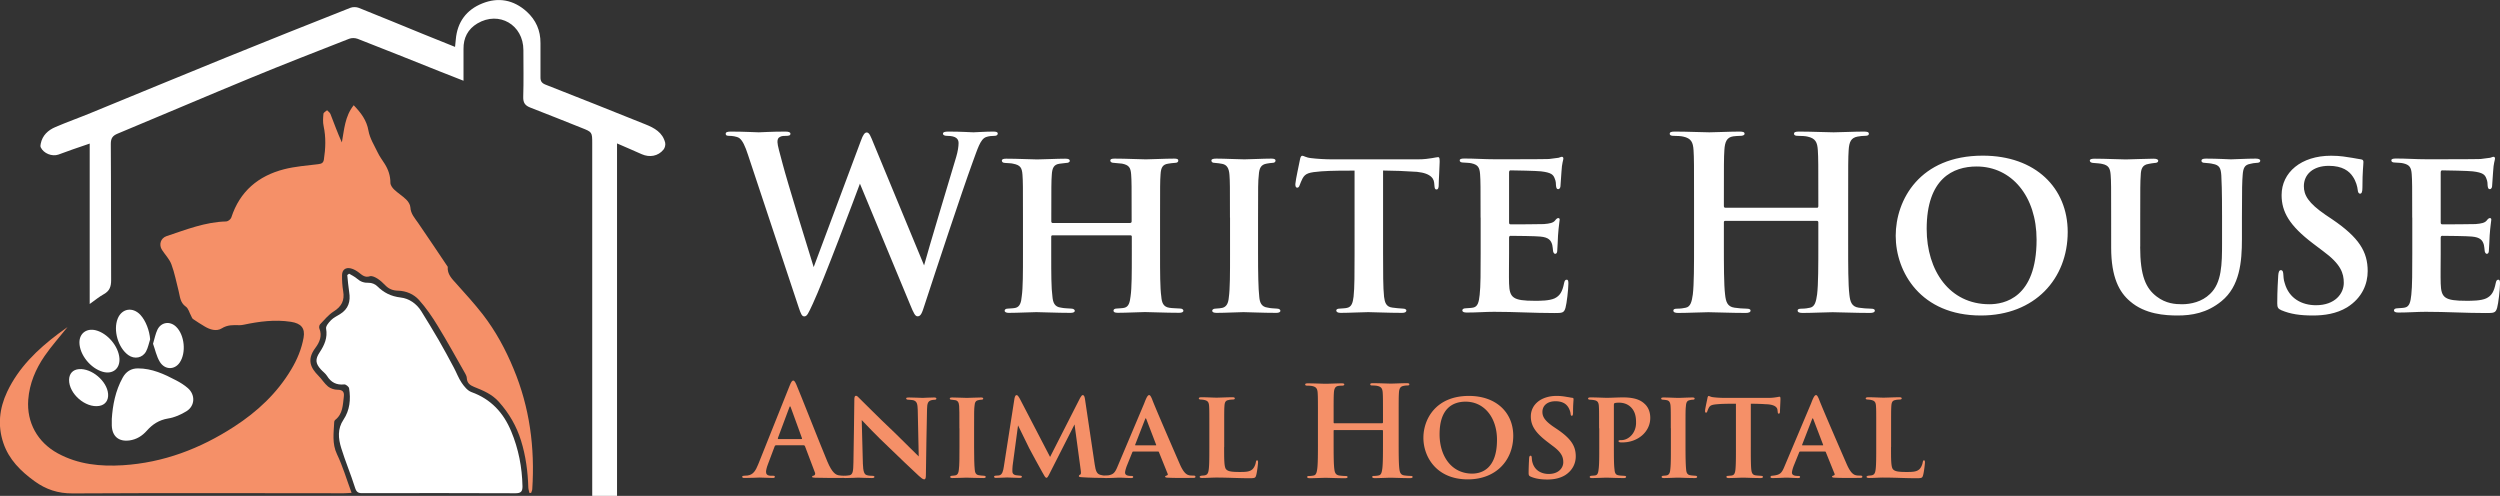 <svg xmlns="http://www.w3.org/2000/svg" viewBox="0 0 304.36 60.37"><rect x="0" y="0" width="304.36" height="60.37" fill="#333333" stroke="none"/><path fill="#F59068" d="M58.77 38.27c-1.01-1.3-2.12-2.51-3.21-3.73-.54-.6-1.13-1.16-1.05-2.06-1.2-1.78-2.38-3.56-3.6-5.33-.41-.6-.91-1.11-.95-1.92-.02-.33-.26-.7-.51-.94-.45-.44-1.01-.78-1.47-1.22-.22-.21-.45-.54-.45-.81 0-.86-.25-1.61-.7-2.32-.29-.46-.63-.91-.86-1.4-.41-.85-.95-1.71-1.11-2.62-.22-1.29-.91-2.18-1.8-3.11-1.08 1.36-1.15 2.96-1.44 4.53-.52-1.14-.94-2.31-1.39-3.46-.07-.18-.27-.31-.41-.46-.15.14-.42.27-.44.42-.05.5-.09 1.03.02 1.52.29 1.36.24 2.71.03 4.07-.07.43-.31.51-.71.56-1.38.17-2.78.27-4.12.61-3.16.81-5.41 2.7-6.44 5.88-.07.21-.39.47-.61.48-2.56.06-4.9 1-7.28 1.79-.71.24-.96 1.03-.55 1.67.38.59.91 1.12 1.15 1.77.39 1.04.59 2.14.87 3.21.18.69.17 1.43.88 1.93.32.22.43.73.64 1.11.08.14.12.32.24.4.46.32.93.61 1.41.9.66.4 1.45.63 2.08.24.72-.45 1.41-.41 2.15-.39.18 0 .37-.02.54-.06 1.9-.4 3.8-.65 5.75-.35 1.21.19 1.74.76 1.53 1.93-.25 1.39-.78 2.66-1.5 3.86-1.73 2.91-4.14 5.15-6.95 6.97-4.13 2.68-8.61 4.39-13.55 4.7-2.74.17-5.42-.09-7.91-1.44-2.49-1.35-3.82-3.78-3.61-6.55.15-1.97.9-3.72 1.99-5.31.82-1.19 1.79-2.27 2.79-3.52-.44.32-.79.56-1.12.81-2.56 1.93-4.83 4.11-6.23 7.07-.95 2.02-1.18 4.11-.46 6.24.68 2.01 2.11 3.42 3.79 4.64 1.39 1.01 2.86 1.5 4.64 1.49 11-.06 22-.03 33-.02.24 0 .48-.02.96-.05-.61-1.66-1.07-3.23-1.77-4.69-.63-1.32-.4-2.63-.34-3.96 0-.08.06-.18.12-.23.94-.73.92-1.82 1.05-2.85.07-.55-.14-.82-.77-.82-.39 0-.85-.15-1.15-.39-.45-.37-.76-.9-1.18-1.32-.91-.92-1.46-1.92-.37-3.38.51-.68.86-1.46.49-2.37-.06-.14-.01-.41.09-.51.53-.55 1.02-1.16 1.65-1.56.96-.6 1.35-1.34 1.16-2.46-.11-.65-.15-1.31-.14-1.97.01-.64.43-.96 1.05-.82.36.08.71.29 1.01.52.4.31.73.64 1.34.44.26-.08.66.13.93.3.34.22.65.51.93.8.44.46.94.65 1.59.66.98.03 1.89.43 2.52 1.13.86.96 1.6 2.04 2.27 3.14 1.18 1.92 2.26 3.9 3.38 5.86.09.15.16.34.17.51.03.59.36.86.88 1.07 1.1.44 2.19.88 3.03 1.83 1.24 1.39 2.14 2.94 2.69 4.71.58 1.86.83 3.78.89 5.72.01.22.09.43.13.65h.21c.05-.15.13-.3.14-.45.33-5.06-.31-9.96-2.28-14.67-.97-2.35-2.18-4.59-3.75-6.62z"/><path fill="#FFF" d="M80.98 17.37c-.31-1.25-1.32-1.8-2.4-2.23-4.05-1.62-8.09-3.25-12.15-4.83-.48-.19-.63-.42-.63-.89.01-1.39 0-2.79 0-4.18.01-1.53-.55-2.8-1.68-3.83-1.6-1.44-3.46-1.78-5.41-.99-1.92.77-3.04 2.26-3.22 4.39-.02.25-.05.49-.09.9-1.37-.55-2.61-1.04-3.85-1.55-2.62-1.07-5.23-2.15-7.86-3.2-.3-.12-.73-.13-1.03-.01-5.09 2.01-10.19 4.04-15.26 6.1-5.45 2.21-10.89 4.47-16.34 6.7-1.43.59-2.9 1.11-4.32 1.72-.89.38-1.58 1.01-1.78 2.02-.03.15-.06.33 0 .45.35.74 1.37 1.15 2.15.88.58-.2 1.16-.42 1.74-.63.65-.23 1.3-.45 2.07-.71v19.53c.67-.48 1.18-.9 1.74-1.21.68-.38.87-.91.87-1.68-.03-5.53 0-11.07-.04-16.6 0-.7.23-1 .83-1.25 5.44-2.26 10.85-4.58 16.29-6.82 3.95-1.63 7.92-3.17 11.9-4.73.3-.12.73-.11 1.04.01 3.32 1.29 6.62 2.62 9.93 3.94.95.38 1.89.74 2.95 1.16 0-1.38.01-2.63 0-3.87-.02-1.35.54-2.42 1.68-3.1 2.64-1.57 5.61.16 5.61 3.24 0 1.9.04 3.8-.02 5.69-.02.72.22 1.06.87 1.31 2.09.8 4.16 1.65 6.24 2.47 1.28.51 1.29.5 1.29 1.91v42.89h3.02V17.46c1.09.48 2.05.88 3 1.31.96.43 2.01.25 2.66-.56.17-.2.26-.58.2-.84z"/><path fill="#FFF" d="M57.39 47.73c-.47-.17-.88-.68-1.18-1.12-.39-.57-.63-1.25-.96-1.86-.6-1.12-1.2-2.25-1.84-3.35-.68-1.18-1.4-2.34-2.12-3.51-.58-.94-1.52-1.56-2.51-1.67-1.19-.14-2.06-.59-2.87-1.39-.24-.24-.67-.41-1.01-.4-.57.02-1.01-.13-1.43-.5-.28-.25-.64-.41-.97-.61-.07.05-.15.1-.22.16.07.69.12 1.38.23 2.07.19 1.15-.09 2.07-1.12 2.7-.37.23-.78.42-1.08.72-.28.28-.66.73-.61 1.03.2 1.12-.2 2.01-.78 2.89-.56.84-.52 1.35.14 2.08.24.27.56.49.75.79.49.8 1.16 1.14 2.1 1.04.19-.02.56.28.59.47.22 1.34.09 2.67-.68 3.82-.76 1.13-.63 2.3-.28 3.45.5 1.62 1.17 3.2 1.68 4.82.16.52.36.69.89.68 6.22-.01 12.43-.02 18.65.01.67 0 .86-.22.85-.86-.05-2.31-.48-4.53-1.37-6.67-.94-2.27-2.46-3.93-4.85-4.79zm-42.46-1.74c-.88 1.59-1.21 3.33-1.32 5.01 0 .34-.01.57 0 .8.04 1.32.85 2 2.16 1.82.86-.12 1.54-.55 2.1-1.18.7-.79 1.5-1.31 2.59-1.49.78-.12 1.57-.47 2.25-.89 1.04-.65 1.09-2 .16-2.81-.42-.37-.92-.68-1.42-.94-1.46-.77-2.95-1.46-4.65-1.46-.84-.01-1.47.4-1.87 1.14zm-.6-7.2c-.57 1.42.05 3.55 1.29 4.44.75.54 1.74.36 2.17-.46.24-.45.33-.97.49-1.46-.08-1.05-.52-2.25-1.19-2.98-.94-1-2.26-.78-2.76.46zm-2.67 1.42c-1.13-.28-2 .38-1.99 1.5.02 1.48 1.35 3.14 2.86 3.56 1.21.33 2.1-.4 2.01-1.65-.11-1.47-1.45-3.05-2.88-3.41zm10.21 3.94c.82-1.18.61-3.37-.43-4.37-.75-.73-1.83-.57-2.28.37-.23.49-.33 1.03-.53 1.7.25.68.41 1.51.82 2.19.61 1.01 1.8 1.01 2.42.11zM8.41 46.23c-.03 1.7 1.99 3.46 3.66 3.19.75-.12 1.16-.69 1.09-1.48-.13-1.55-2.01-3.13-3.55-3-.74.06-1.18.54-1.2 1.29z"/><g fill="#FFF"><path d="M91.07 18.87c-.35-1.08-.67-1.78-1.08-2.07-.32-.2-.91-.26-1.17-.26-.29 0-.47-.03-.47-.26 0-.2.23-.26.64-.26 1.52 0 3.13.09 3.39.09.26 0 1.55-.09 3.24-.09.41 0 .61.09.61.26 0 .23-.23.26-.53.26-.23 0-.53 0-.73.12-.26.12-.32.32-.32.64 0 .38.29 1.37.64 2.69.5 1.93 3.21 10.78 3.77 12.53l5.73-15.34c.29-.82.5-1.05.73-1.05.32 0 .47.44.85 1.37l6.13 14.81c.56-2.07 2.89-9.79 3.91-13.2.2-.67.29-1.29.29-1.69 0-.47-.26-.88-1.4-.88-.29 0-.5-.09-.5-.26 0-.2.23-.26.67-.26 1.55 0 2.78.09 3.04.09.2 0 1.46-.09 2.43-.09.32 0 .53.06.53.23 0 .2-.15.29-.41.29-.29 0-.7.03-1.02.15-.7.26-1.02 1.43-1.64 3.1-1.34 3.68-4.41 12.97-5.84 17.35-.32 1.02-.47 1.37-.85 1.37-.29 0-.47-.35-.91-1.43l-6.11-14.72c-.58 1.58-4.47 11.92-5.73 14.61-.56 1.2-.7 1.55-1.05 1.55-.29 0-.41-.32-.67-1.08l-6.17-18.57zm46.53 8.27c.09 0 .17-.06.17-.18v-.53c0-3.77 0-4.41-.06-5.2-.06-.82-.26-1.14-1.11-1.31-.2-.03-.64-.06-.96-.09-.32 0-.47-.12-.47-.29 0-.17.17-.23.53-.23 1.43 0 3.16.09 3.8.09.53 0 2.4-.09 3.45-.09.35 0 .5.06.5.23 0 .18-.12.29-.44.29-.26.03-.47.03-.76.09-.7.09-.91.47-.96 1.31-.06.79-.06 1.46-.06 5.26v4.38c0 2.31 0 4.18.15 5.23.06.73.23 1.26.99 1.37.35.06.93.06 1.29.09.29 0 .41.15.41.26 0 .18-.2.26-.5.26-1.69 0-3.51-.09-4.18-.09-.56 0-2.22.09-3.3.09-.38 0-.53-.09-.53-.26 0-.12.09-.26.41-.26.35-.03.67-.03.91-.09.53-.12.67-.64.76-1.4.15-1.02.15-2.86.15-5.14V28.8c0-.12-.09-.15-.17-.15h-9.47c-.09 0-.17.03-.17.15v2.22c0 2.31 0 4.03.15 5.11.06.7.26 1.23 1.02 1.32.38.09.91.09 1.26.12.29 0 .44.15.44.26 0 .18-.2.26-.53.26-1.64 0-3.51-.09-4.15-.09-.53 0-2.34.09-3.36.09-.29 0-.5-.09-.5-.26 0-.12.09-.26.41-.26.38-.03.67-.03.91-.09.53-.12.7-.67.76-1.4.15-1.02.15-2.89.15-5.2V26.5c0-3.77 0-4.44-.06-5.23-.06-.85-.26-1.17-1.14-1.34-.2-.06-.59-.06-.93-.09-.32 0-.44-.12-.44-.29 0-.17.2-.23.53-.23 1.4 0 3.1.09 3.77.09.67 0 2.4-.09 3.42-.09.41 0 .55.09.55.26s-.2.26-.47.26c-.23.03-.55.06-.76.09-.7.09-.91.5-.96 1.34-.06.79-.06 1.52-.06 5.17v.53c0 .12.09.18.17.18h9.44zm12.14-.65c0-3.8 0-4.38-.06-5.2-.06-.82-.32-1.23-.88-1.34-.26-.06-.59-.09-.91-.12-.26 0-.41-.09-.41-.29 0-.15.18-.23.59-.23 1.02 0 2.77.09 3.42.09.59 0 2.31-.09 3.3-.09.35 0 .5.09.5.23 0 .2-.15.29-.41.29-.26.03-.38.03-.67.09-.7.12-.91.55-.96 1.4-.09.79-.09 1.37-.09 5.17v4.38c0 2.34.03 4.24.15 5.29.06.67.26 1.2 1.02 1.29.38.09.73.09 1.11.12.32 0 .44.15.44.26 0 .18-.2.26-.5.26-1.72 0-3.39-.09-4-.09-.5 0-2.25.09-3.27.09-.35 0-.53-.09-.53-.26 0-.12.12-.26.44-.26.35-.03.56-.03.79-.09.5-.12.73-.55.79-1.26.15-1.05.15-2.92.15-5.35v-4.38zm18.64 4.38c0 2.22 0 4.18.12 5.26.09.67.23 1.23 1.02 1.32.35.06.88.09 1.26.12.29 0 .44.12.44.23 0 .18-.17.29-.53.29-1.69 0-3.48-.09-4.12-.09-.59 0-2.37.09-3.36.09-.35 0-.53-.12-.53-.29 0-.12.12-.23.44-.23.35-.03.64-.03.88-.09.56-.12.7-.64.79-1.37.12-1.05.12-2.92.12-5.23V20.77c-.96 0-2.89 0-4.06.09-1.49.12-1.93.23-2.28.88-.17.32-.23.53-.35.82-.06.18-.15.29-.29.29-.17 0-.23-.15-.23-.44.03-.53.5-2.6.55-2.92.06-.35.15-.53.29-.53.2 0 .44.23 1.08.29.7.09 1.75.15 2.63.15h10.34c.82 0 1.37-.09 1.75-.15.38-.06.59-.12.73-.12.18 0 .2.15.2.58 0 .5-.12 2.31-.12 2.95-.03.26-.09.41-.26.41-.2 0-.23-.15-.26-.5 0-.09-.03-.2-.03-.32-.06-.67-.67-1.34-2.83-1.37-.7-.06-1.78-.09-3.39-.12v10.11zm11.87-4.38c0-3.8 0-4.47-.06-5.29-.06-.82-.26-1.14-1.05-1.32-.23-.06-.64-.06-.99-.09-.29 0-.44-.09-.44-.26s.17-.23.58-.23c1.23 0 2.4.09 3.68.09.79 0 6.13 0 6.6-.03.5-.06.93-.12 1.17-.15.15-.03.29-.12.41-.12.15 0 .18.12.18.23 0 .17-.18.53-.23 1.58-.03.47-.06.96-.12 1.72 0 .15-.06.41-.29.41-.17 0-.23-.15-.26-.47 0-.12 0-.5-.15-.82-.17-.47-.41-.73-1.67-.88-.5-.06-3.13-.12-3.71-.12-.12 0-.18.09-.18.26v6.05c0 .17.03.26.18.26.61 0 3.42 0 4.06-.03.73-.06 1.11-.15 1.34-.41.17-.23.29-.32.41-.32s.17.06.17.2c0 .17-.12.73-.2 1.93 0 .49-.09 1.55-.09 1.75 0 .2-.03.47-.26.47-.17 0-.26-.26-.26-.41-.03-.23-.03-.38-.09-.67-.15-.56-.44-.93-1.46-1.02-.53-.06-2.98-.09-3.62-.09-.15 0-.18.12-.18.26v1.9c0 .85-.03 2.89 0 3.65.06 1.72.44 2.1 3.13 2.1.67 0 1.75 0 2.4-.29.67-.32.96-.82 1.17-1.87.06-.26.12-.41.32-.41s.2.24.2.5c0 .64-.2 2.42-.35 2.92-.18.64-.41.64-1.37.64-2.54 0-4.73-.15-7.33-.15-1.05 0-2.1.09-3.33.09-.35 0-.53-.09-.53-.26 0-.12.09-.26.44-.26.35-.03.67-.03.91-.09.53-.12.67-.67.76-1.55.12-1.02.12-2.92.12-5.05v-4.35zm40.95-1.19c.09 0 .17-.06.17-.2v-.61c0-4.44 0-5.26-.06-6.19-.06-.99-.29-1.46-1.26-1.67-.23-.06-.73-.09-1.14-.09-.32 0-.5-.06-.5-.26s.2-.26.61-.26c1.58 0 3.42.09 4.21.09.7 0 2.54-.09 3.68-.09.41 0 .61.06.61.26s-.17.26-.53.26c-.23 0-.5.03-.85.09-.79.15-1.02.64-1.08 1.67-.06.93-.06 1.75-.06 6.19v5.14c0 2.69 0 5 .15 6.25.09.82.26 1.46 1.14 1.58.41.06 1.05.12 1.49.12.32 0 .47.09.47.23 0 .2-.23.29-.58.29-1.9 0-3.74-.09-4.56-.09-.67 0-2.51.09-3.65.09-.41 0-.61-.09-.61-.29 0-.15.12-.23.47-.23.44 0 .79-.06 1.05-.12.58-.12.73-.76.85-1.61.15-1.23.15-3.53.15-6.22v-2.57c0-.12-.09-.17-.17-.17h-11.16c-.09 0-.17.03-.17.17v2.57c0 2.69 0 5 .15 6.25.09.82.26 1.46 1.14 1.58.41.06 1.05.12 1.49.12.32 0 .47.09.47.23 0 .2-.23.29-.58.29-1.9 0-3.74-.09-4.56-.09-.67 0-2.51.09-3.68.09-.38 0-.58-.09-.58-.29 0-.15.12-.23.47-.23.44 0 .79-.06 1.05-.12.58-.12.73-.76.85-1.61.15-1.23.15-3.53.15-6.22v-5.14c0-4.44 0-5.26-.06-6.19-.06-.99-.29-1.46-1.26-1.67-.23-.06-.73-.09-1.14-.09-.32 0-.5-.06-.5-.26s.2-.26.61-.26c1.58 0 3.42.09 4.21.09.7 0 2.54-.09 3.68-.09.41 0 .61.06.61.26s-.26.26-.53.26c-.23 0-.61.03-.85.06-.79.12-1.02.67-1.08 1.69-.06.93-.06 1.75-.06 6.19v.61c0 .15.09.2.17.2h11.16zm9.59 3.41c0-4.38 2.92-9.76 10.6-9.76 6.43 0 10.34 3.94 10.34 9.29 0 5.7-4 10.17-10.57 10.17-7.33 0-10.37-5.29-10.37-9.7zm17.15.47c0-5.29-3.04-8.91-7.3-8.91-2.86 0-6.08 1.46-6.08 7.6 0 5.08 2.78 9.17 7.63 9.17 1.78 0 5.75-.73 5.75-7.86zm12.61.85c0 3.59.7 5.08 2.02 6.08 1.11.85 2.25.93 3.07.93 1.08 0 2.43-.29 3.42-1.26 1.43-1.34 1.46-3.65 1.46-6.19v-3.1c0-3.74-.06-4.35-.09-5.14-.06-.85-.2-1.26-1.05-1.4-.2-.06-.58-.09-.93-.12-.29 0-.44-.09-.44-.26s.15-.26.55-.26c1.32 0 2.95.09 3.04.09.35 0 1.96-.09 3.01-.09.38 0 .56.09.56.26s-.15.26-.47.26c-.29.03-.44.03-.76.12-.67.12-.85.5-.91 1.37-.06.79-.09 1.43-.09 5.17v2.63c0 2.77-.26 5.73-2.48 7.54-1.78 1.46-3.65 1.75-5.35 1.75-1.52 0-3.97-.15-5.78-1.72-1.32-1.11-2.31-2.92-2.31-6.54V26.5c0-3.8 0-4.38-.06-5.2-.06-.79-.23-1.17-1.02-1.34-.23-.06-.7-.09-1.05-.12-.29 0-.47-.12-.47-.29 0-.17.2-.23.61-.23 1.31 0 3.1.09 3.77.09.55 0 2.45-.09 3.36-.09.41 0 .59.09.59.26s-.18.26-.44.26c-.26.03-.47.06-.76.12-.7.12-.91.56-.93 1.4-.06.79-.06 1.52-.06 5.14v3.53zm17.19 7.74c-.41-.18-.5-.35-.5-.85 0-1.49.09-2.95.12-3.39.03-.41.12-.64.32-.64.23 0 .26.2.29.41.03.32.03.76.18 1.17.53 1.9 2.13 2.69 3.8 2.69 2.34 0 3.39-1.43 3.39-2.72 0-1.17-.35-2.28-2.51-3.86l-1.23-.93c-2.89-2.19-3.83-3.86-3.83-5.9 0-2.75 2.37-4.79 6.02-4.79 1.17 0 1.87.15 2.6.26.41.06.76.15 1.05.18.23.03.29.15.29.32 0 .41-.12 1.11-.12 3.1 0 .55-.09.76-.29.76-.17 0-.26-.17-.29-.5-.03-.32-.2-1.02-.59-1.58-.44-.67-1.26-1.31-2.92-1.31-1.93 0-3.04 1.05-3.04 2.48 0 1.08.53 2.04 2.63 3.48l.82.55c3.27 2.22 4.32 3.94 4.32 6.31 0 1.52-.64 3.24-2.51 4.41-1.31.79-2.8.99-4.15.99-1.57 0-2.74-.17-3.85-.64zm15.93-11.28c0-3.8 0-4.47-.06-5.29-.06-.82-.26-1.14-1.05-1.32-.23-.06-.64-.06-.99-.09-.29 0-.44-.09-.44-.26s.17-.23.58-.23c1.23 0 2.4.09 3.68.09.79 0 6.13 0 6.6-.03.5-.06.93-.12 1.17-.15.15-.03.29-.12.41-.12.15 0 .18.12.18.23 0 .17-.18.53-.23 1.58-.03.47-.06.96-.12 1.72 0 .15-.06.41-.29.41-.17 0-.23-.15-.26-.47 0-.12 0-.5-.15-.82-.17-.47-.41-.73-1.67-.88-.5-.06-3.13-.12-3.71-.12-.12 0-.18.09-.18.26v6.05c0 .17.03.26.18.26.61 0 3.42 0 4.06-.03.73-.06 1.11-.15 1.34-.41.17-.23.29-.32.41-.32s.17.06.17.2c0 .17-.12.73-.2 1.93 0 .49-.09 1.55-.09 1.75 0 .2-.03.47-.26.47-.17 0-.26-.26-.26-.41-.03-.23-.03-.38-.09-.67-.15-.56-.44-.93-1.46-1.02-.53-.06-2.98-.09-3.62-.09-.15 0-.18.12-.18.26v1.9c0 .85-.03 2.89 0 3.65.06 1.72.44 2.1 3.13 2.1.67 0 1.75 0 2.4-.29.67-.32.96-.82 1.17-1.87.06-.26.12-.41.32-.41s.2.24.2.5c0 .64-.2 2.42-.35 2.92-.18.64-.41.64-1.37.64-2.54 0-4.73-.15-7.33-.15-1.05 0-2.1.09-3.33.09-.35 0-.53-.09-.53-.26 0-.12.09-.26.44-.26.35-.03.67-.03.91-.09.53-.12.67-.67.76-1.55.12-1.02.12-2.92.12-5.05v-4.35z"/></g><g fill="#F59068"><path d="M94.45 54.22c-.08 0-.11.03-.14.12l-.82 2.18c-.15.38-.23.75-.23.93 0 .27.14.47.61.47h.23c.18 0 .23.03.23.12 0 .12-.09.15-.26.15-.49 0-1.14-.05-1.62-.05-.17 0-1.01.05-1.8.05-.2 0-.29-.03-.29-.15 0-.09.09-.12.21-.12.14 0 .32-.02.44-.03.7-.09.99-.61 1.3-1.37l3.83-9.58c.18-.44.29-.61.43-.61.12 0 .23.14.38.49.37.84 2.81 7.06 3.78 9.38.58 1.37 1.02 1.59 1.34 1.66.23.04.46.06.64.06.12 0 .2.03.2.12 0 .12-.14.15-.7.15-.55 0-1.77 0-2.99-.03-.27-.01-.35-.03-.35-.12 0-.08.06-.12.21-.14.11-.03.21-.17.14-.35L98 54.32c-.03-.08-.08-.11-.15-.11h-3.4zm3.11-.77c.08 0 .09-.04.08-.09l-1.37-3.77c-.05-.14-.11-.18-.17 0l-1.4 3.75c-.02.06 0 .11.06.11h2.8z"/><path d="M104.01 48.65c0-.29.05-.47.2-.47.14 0 .26.15.49.38.24.21 2.03 2.06 4.21 4.11.99.95 2.7 2.69 2.94 2.9l-.12-5.65c-.02-.78-.12-1.04-.49-1.18-.2-.06-.5-.06-.69-.08-.17 0-.23-.08-.23-.15 0-.11.15-.12.34-.12.67 0 1.36.05 1.69.05.17 0 .72-.05 1.36-.05.17 0 .29.03.29.14 0 .08-.06.14-.23.14-.14.01-.24.01-.38.05-.4.11-.52.37-.53 1.1-.06 1.95-.09 5.36-.14 8.07 0 .35-.08.47-.2.47-.17 0-.37-.17-.66-.43-.85-.78-2.49-2.35-3.75-3.57-1.34-1.25-2.84-2.84-3.2-3.22l.14 5.3c.03.99.18 1.31.46 1.4.23.08.49.08.72.09.14 0 .23.05.23.12 0 .11-.12.15-.31.15-.79 0-1.33-.05-1.68-.05-.17 0-.87.05-1.53.05-.17 0-.29-.01-.29-.14 0-.08.08-.14.21-.14.17-.02.4-.02.58-.06.38-.11.44-.44.46-1.57.03-2.74.11-5.93.11-7.64zm12.79 3.49c0-1.98 0-2.29-.03-2.72-.03-.43-.17-.64-.46-.7-.14-.03-.31-.05-.47-.06-.14 0-.21-.05-.21-.15 0-.08.09-.12.31-.12.53 0 1.45.05 1.78.05.31 0 1.21-.05 1.72-.05.18 0 .26.05.26.12 0 .11-.08.15-.21.15-.14.01-.2.01-.35.05-.37.06-.47.29-.5.73-.05.41-.05.72-.05 2.7v2.29c0 1.22.02 2.21.08 2.76.03.35.14.63.53.67.2.04.38.04.58.06.17 0 .23.08.23.14 0 .09-.11.14-.26.14-.9 0-1.77-.05-2.09-.05-.26 0-1.17.05-1.71.05-.18 0-.27-.05-.27-.14 0-.06.06-.14.23-.14.18-.02.29-.02.41-.05.26-.06.38-.29.41-.66.08-.55.08-1.53.08-2.79v-2.28zm16.47 4.38c.12.81.26 1.16.66 1.28.38.11.64.11.82.12.14 0 .23.05.23.12 0 .11-.15.15-.35.15-.49 0-2.2-.03-2.91-.09-.29-.01-.38-.06-.38-.14 0-.06.06-.14.15-.17.11-.05.14-.15.08-.57l-.75-5.55-2.93 5.77c-.31.63-.38.73-.49.73-.14 0-.26-.24-.5-.67-.35-.61-1.37-2.49-1.6-2.93-.14-.29-.93-1.89-1.36-2.78l-.66 4.91c-.03.3-.03.49-.03.69 0 .27.15.4.4.46.24.04.41.04.56.06.12 0 .2.06.2.12 0 .12-.11.15-.31.15-.58 0-1.19-.05-1.48-.05-.27 0-.93.05-1.37.05-.12 0-.23-.03-.23-.15 0-.06.08-.12.21-.12.11-.02.21-.02.4-.03.4-.08.5-.55.58-1.07l1.3-8.33c.06-.26.14-.38.24-.38.12 0 .2.08.4.43l3.69 7.1 3.66-7.19c.14-.21.2-.34.32-.34.14 0 .21.14.26.43l1.19 7.99z"/><path d="M137.96 54.98c-.06 0-.09.03-.12.11l-.67 1.66c-.12.32-.2.64-.2.79 0 .38.47.4.76.4.18 0 .23.06.23.12 0 .11-.11.14-.24.14-.47 0-1.02-.05-1.5-.05-.15 0-.92.05-1.62.05-.17 0-.24-.03-.24-.14 0-.08.08-.14.18-.14.96-.09 1.17-.27 1.53-1.16l3.23-7.65c.27-.72.43-1.01.6-1.01.12 0 .2.14.35.47.26.75 2.52 5.95 3.37 7.9.49 1.14.87 1.34 1.19 1.4.14.03.37.03.5.03.17 0 .23.06.23.14 0 .09-.06.14-.26.14-.64 0-2.24.03-3.2-.03-.14-.01-.23-.05-.23-.12 0-.06.06-.09.14-.12.14-.05.24-.09.15-.27l-1.04-2.58c-.02-.06-.06-.09-.12-.09h-3.02zm2.73-.76c.08 0 .08-.03.06-.08l-1.19-3.11c-.05-.12-.09-.15-.15 0l-1.21 3.11c-.02.05 0 .08.06.08h2.43zm8.34.21c0 1.6 0 2.5.27 2.73.21.21.55.3 1.62.3.7 0 1.22-.01 1.57-.34.18-.17.35-.52.4-.84.03-.12.05-.24.15-.24s.12.11.12.26c0 .17-.12 1.21-.23 1.57-.09.31-.15.35-.82.35-1.36 0-2.59-.08-4.03-.08-.55 0-1.11.05-1.74.05-.18 0-.29-.05-.29-.14 0-.06.08-.12.23-.14.17-.02.32-.02.43-.05.32-.08.41-.32.46-.82.06-.53.06-1.51.06-2.63v-2.29c0-1.98 0-2.29-.03-2.7-.03-.43-.14-.62-.55-.72-.11-.03-.29-.05-.46-.06-.15 0-.24-.05-.24-.14 0-.09.11-.14.32-.14.64 0 1.46.05 1.86.05.29 0 1.39-.05 1.91-.05.21 0 .29.05.29.14 0 .09-.08.14-.26.14-.15.01-.34.01-.5.06-.37.06-.47.27-.5.73-.03.41-.03.7-.03 2.72v2.28zm19.25-2.91c.05 0 .09-.03.09-.11v-.32c0-2.32 0-2.75-.03-3.24-.03-.52-.15-.76-.66-.87-.12-.03-.38-.05-.6-.05-.17 0-.26-.03-.26-.14 0-.11.11-.14.32-.14.82 0 1.79.05 2.2.05.37 0 1.33-.05 1.92-.05.21 0 .32.03.32.14 0 .11-.09.14-.27.14-.12 0-.26.01-.44.05-.41.08-.53.34-.56.87-.03.49-.03.92-.03 3.24v2.69c0 1.4 0 2.61.08 3.27.05.43.14.76.6.83.21.03.55.06.78.06.17 0 .24.05.24.12 0 .11-.12.15-.31.15-.99 0-1.95-.05-2.38-.05-.35 0-1.31.05-1.91.05-.21 0-.32-.05-.32-.15 0-.08.06-.12.24-.12.23 0 .41-.03.55-.06.31-.06.38-.4.44-.84.08-.64.08-1.85.08-3.25v-1.34a.09.09 0 00-.09-.09h-5.83c-.05 0-.09.01-.09.09v1.34c0 1.4 0 2.61.08 3.27.05.43.14.76.6.83.21.03.55.06.78.06.17 0 .24.05.24.12 0 .11-.12.15-.31.15-.99 0-1.95-.05-2.38-.05-.35 0-1.31.05-1.92.05-.2 0-.31-.05-.31-.15 0-.08.06-.12.24-.12.23 0 .41-.03.55-.06.31-.06.38-.4.44-.84.08-.64.08-1.85.08-3.25v-2.69c0-2.32 0-2.75-.03-3.24-.03-.52-.15-.76-.66-.87-.12-.03-.38-.05-.6-.05-.17 0-.26-.03-.26-.14 0-.11.11-.14.32-.14.82 0 1.79.05 2.2.05.37 0 1.33-.05 1.92-.05.21 0 .32.03.32.14 0 .11-.14.14-.27.14-.12 0-.32.01-.44.03-.41.06-.53.35-.56.88-.03.49-.03.92-.03 3.24v.32c0 .08.05.11.09.11h5.83zm5.01 1.78c0-2.29 1.53-5.1 5.54-5.1 3.36 0 5.4 2.06 5.4 4.85 0 2.98-2.09 5.31-5.52 5.31-3.83.01-5.42-2.75-5.42-5.06zm8.96.25c0-2.76-1.59-4.65-3.82-4.65-1.5 0-3.17.76-3.17 3.97 0 2.66 1.45 4.79 3.98 4.79.93-.01 3.01-.39 3.01-4.11zm4.11 4.48c-.21-.09-.26-.18-.26-.44 0-.78.05-1.54.06-1.77.01-.21.06-.34.17-.34.12 0 .14.11.15.21.02.17.02.4.09.61.27.99 1.11 1.4 1.98 1.4 1.22 0 1.77-.75 1.77-1.42 0-.61-.18-1.19-1.31-2.01l-.64-.49c-1.51-1.15-2-2.02-2-3.08 0-1.44 1.24-2.5 3.14-2.5.61 0 .98.08 1.36.14.21.03.4.08.55.09.12.01.15.08.15.17 0 .21-.06.58-.06 1.62 0 .29-.05.4-.15.4-.09 0-.14-.09-.15-.26-.02-.17-.11-.53-.31-.82-.23-.35-.66-.69-1.53-.69-1.01 0-1.59.55-1.59 1.3 0 .57.27 1.07 1.37 1.82l.43.29c1.71 1.16 2.26 2.06 2.26 3.3 0 .79-.34 1.69-1.31 2.3-.69.41-1.46.52-2.17.52-.81-.01-1.42-.1-2-.35zm8.32-5.89c0-1.86 0-2.29-.03-2.72-.03-.41-.15-.63-.55-.7-.12-.03-.34-.05-.53-.06-.14 0-.23-.05-.23-.14 0-.09.09-.14.31-.14.69 0 1.62.05 1.97.05.56 0 1.34-.05 1.97-.05 1.69 0 2.3.47 2.66.81.29.27.66.79.66 1.69 0 1.68-1.5 2.98-3.39 2.98-.06 0-.23 0-.31-.01-.06-.03-.17-.06-.17-.15s.11-.12.37-.12c.82 0 1.77-.81 1.77-2.11 0-.52-.02-1.37-.72-1.98-.47-.41-1.04-.47-1.37-.47-.2 0-.38.02-.49.05-.08.01-.12.09-.12.26v5.11c0 1.16 0 2.18.08 2.73.03.38.12.66.52.7.2.04.47.04.66.06.17 0 .23.06.23.12 0 .09-.11.15-.24.15-.9 0-1.86-.05-2.17-.05-.26 0-1.22.05-1.76.05-.17 0-.26-.05-.26-.14 0-.06.06-.14.23-.14.18-.02.34-.02.47-.05.26-.06.34-.32.38-.73.08-.53.08-1.51.08-2.72v-2.28zm8.73 0c0-1.98 0-2.29-.03-2.72-.03-.43-.17-.64-.46-.7-.14-.03-.31-.05-.47-.06-.14 0-.21-.05-.21-.15 0-.08.09-.12.31-.12.53 0 1.45.05 1.78.05.31 0 1.21-.05 1.72-.05.18 0 .26.05.26.12 0 .11-.08.15-.21.15-.14.01-.2.01-.35.05-.37.06-.47.29-.5.73-.05.41-.05.72-.05 2.7v2.29c0 1.22.02 2.21.08 2.76.03.35.14.63.53.67.2.04.38.04.58.06.17 0 .23.08.23.14 0 .09-.11.14-.26.14-.9 0-1.77-.05-2.09-.05-.26 0-1.17.05-1.71.05-.18 0-.27-.05-.27-.14 0-.06.06-.14.23-.14.18-.02.29-.02.41-.05.26-.06.38-.29.41-.66.08-.55.08-1.53.08-2.79v-2.28zm9.74 2.29c0 1.16 0 2.18.06 2.75.05.35.12.64.53.69.18.03.46.04.66.06.15 0 .23.06.23.12 0 .09-.09.15-.27.15-.89 0-1.82-.05-2.15-.05-.31 0-1.24.05-1.76.05-.18 0-.27-.06-.27-.15 0-.06.06-.12.23-.12.18-.02.34-.02.46-.05.29-.06.37-.34.41-.72.06-.55.06-1.53.06-2.73v-5.28c-.5 0-1.51 0-2.12.05-.78.06-1.01.12-1.19.46-.09.17-.12.27-.18.43-.03.09-.08.15-.15.15-.09 0-.12-.08-.12-.23.01-.27.26-1.36.29-1.53.03-.18.08-.27.15-.27.11 0 .23.12.56.15.37.05.92.08 1.37.08h5.4c.43 0 .72-.05.92-.08.2-.03.31-.06.38-.06.09 0 .11.08.11.31 0 .26-.06 1.21-.06 1.54-.02.14-.05.21-.14.21-.11 0-.12-.08-.14-.26 0-.05-.02-.11-.02-.17-.03-.35-.35-.7-1.48-.72-.37-.03-.93-.05-1.77-.06v5.28zm6 .55c-.06 0-.09.03-.12.11l-.67 1.66c-.12.32-.2.64-.2.79 0 .38.47.4.76.4.18 0 .23.06.23.12 0 .11-.11.14-.24.14-.47 0-1.02-.05-1.5-.05-.15 0-.92.05-1.62.05-.17 0-.24-.03-.24-.14 0-.08.08-.14.18-.14.96-.09 1.17-.27 1.53-1.16l3.23-7.65c.27-.72.43-1.01.6-1.01.12 0 .2.14.35.47.26.75 2.52 5.95 3.37 7.9.49 1.14.87 1.34 1.19 1.4.14.03.37.03.5.03.17 0 .23.06.23.14 0 .09-.06.14-.26.14-.64 0-2.24.03-3.2-.03-.14-.01-.23-.05-.23-.12 0-.06.06-.09.14-.12.14-.05.24-.09.15-.27l-1.04-2.58c-.02-.06-.06-.09-.12-.09h-3.02zm2.74-.76c.08 0 .08-.03.06-.08l-1.19-3.11c-.05-.12-.09-.15-.15 0l-1.21 3.11c-.02.05 0 .08.06.08h2.43zm8.33.21c0 1.6 0 2.5.27 2.73.21.21.55.3 1.62.3.7 0 1.22-.01 1.57-.34.18-.17.35-.52.4-.84.03-.12.05-.24.15-.24s.12.11.12.26c0 .17-.12 1.21-.23 1.57-.09.31-.15.35-.82.35-1.36 0-2.59-.08-4.03-.08-.55 0-1.11.05-1.74.05-.18 0-.29-.05-.29-.14 0-.06.08-.12.23-.14.17-.02.32-.02.43-.05.32-.08.41-.32.46-.82.06-.53.06-1.51.06-2.63v-2.29c0-1.98 0-2.29-.03-2.7-.03-.43-.14-.62-.55-.72-.11-.03-.29-.05-.46-.06-.15 0-.24-.05-.24-.14 0-.09.11-.14.32-.14.64 0 1.46.05 1.86.05.29 0 1.39-.05 1.91-.05.21 0 .29.05.29.14 0 .09-.08.14-.26.14-.15.01-.34.01-.5.06-.37.06-.47.27-.5.73-.03.41-.03.7-.03 2.72v2.28z"/></g></svg>